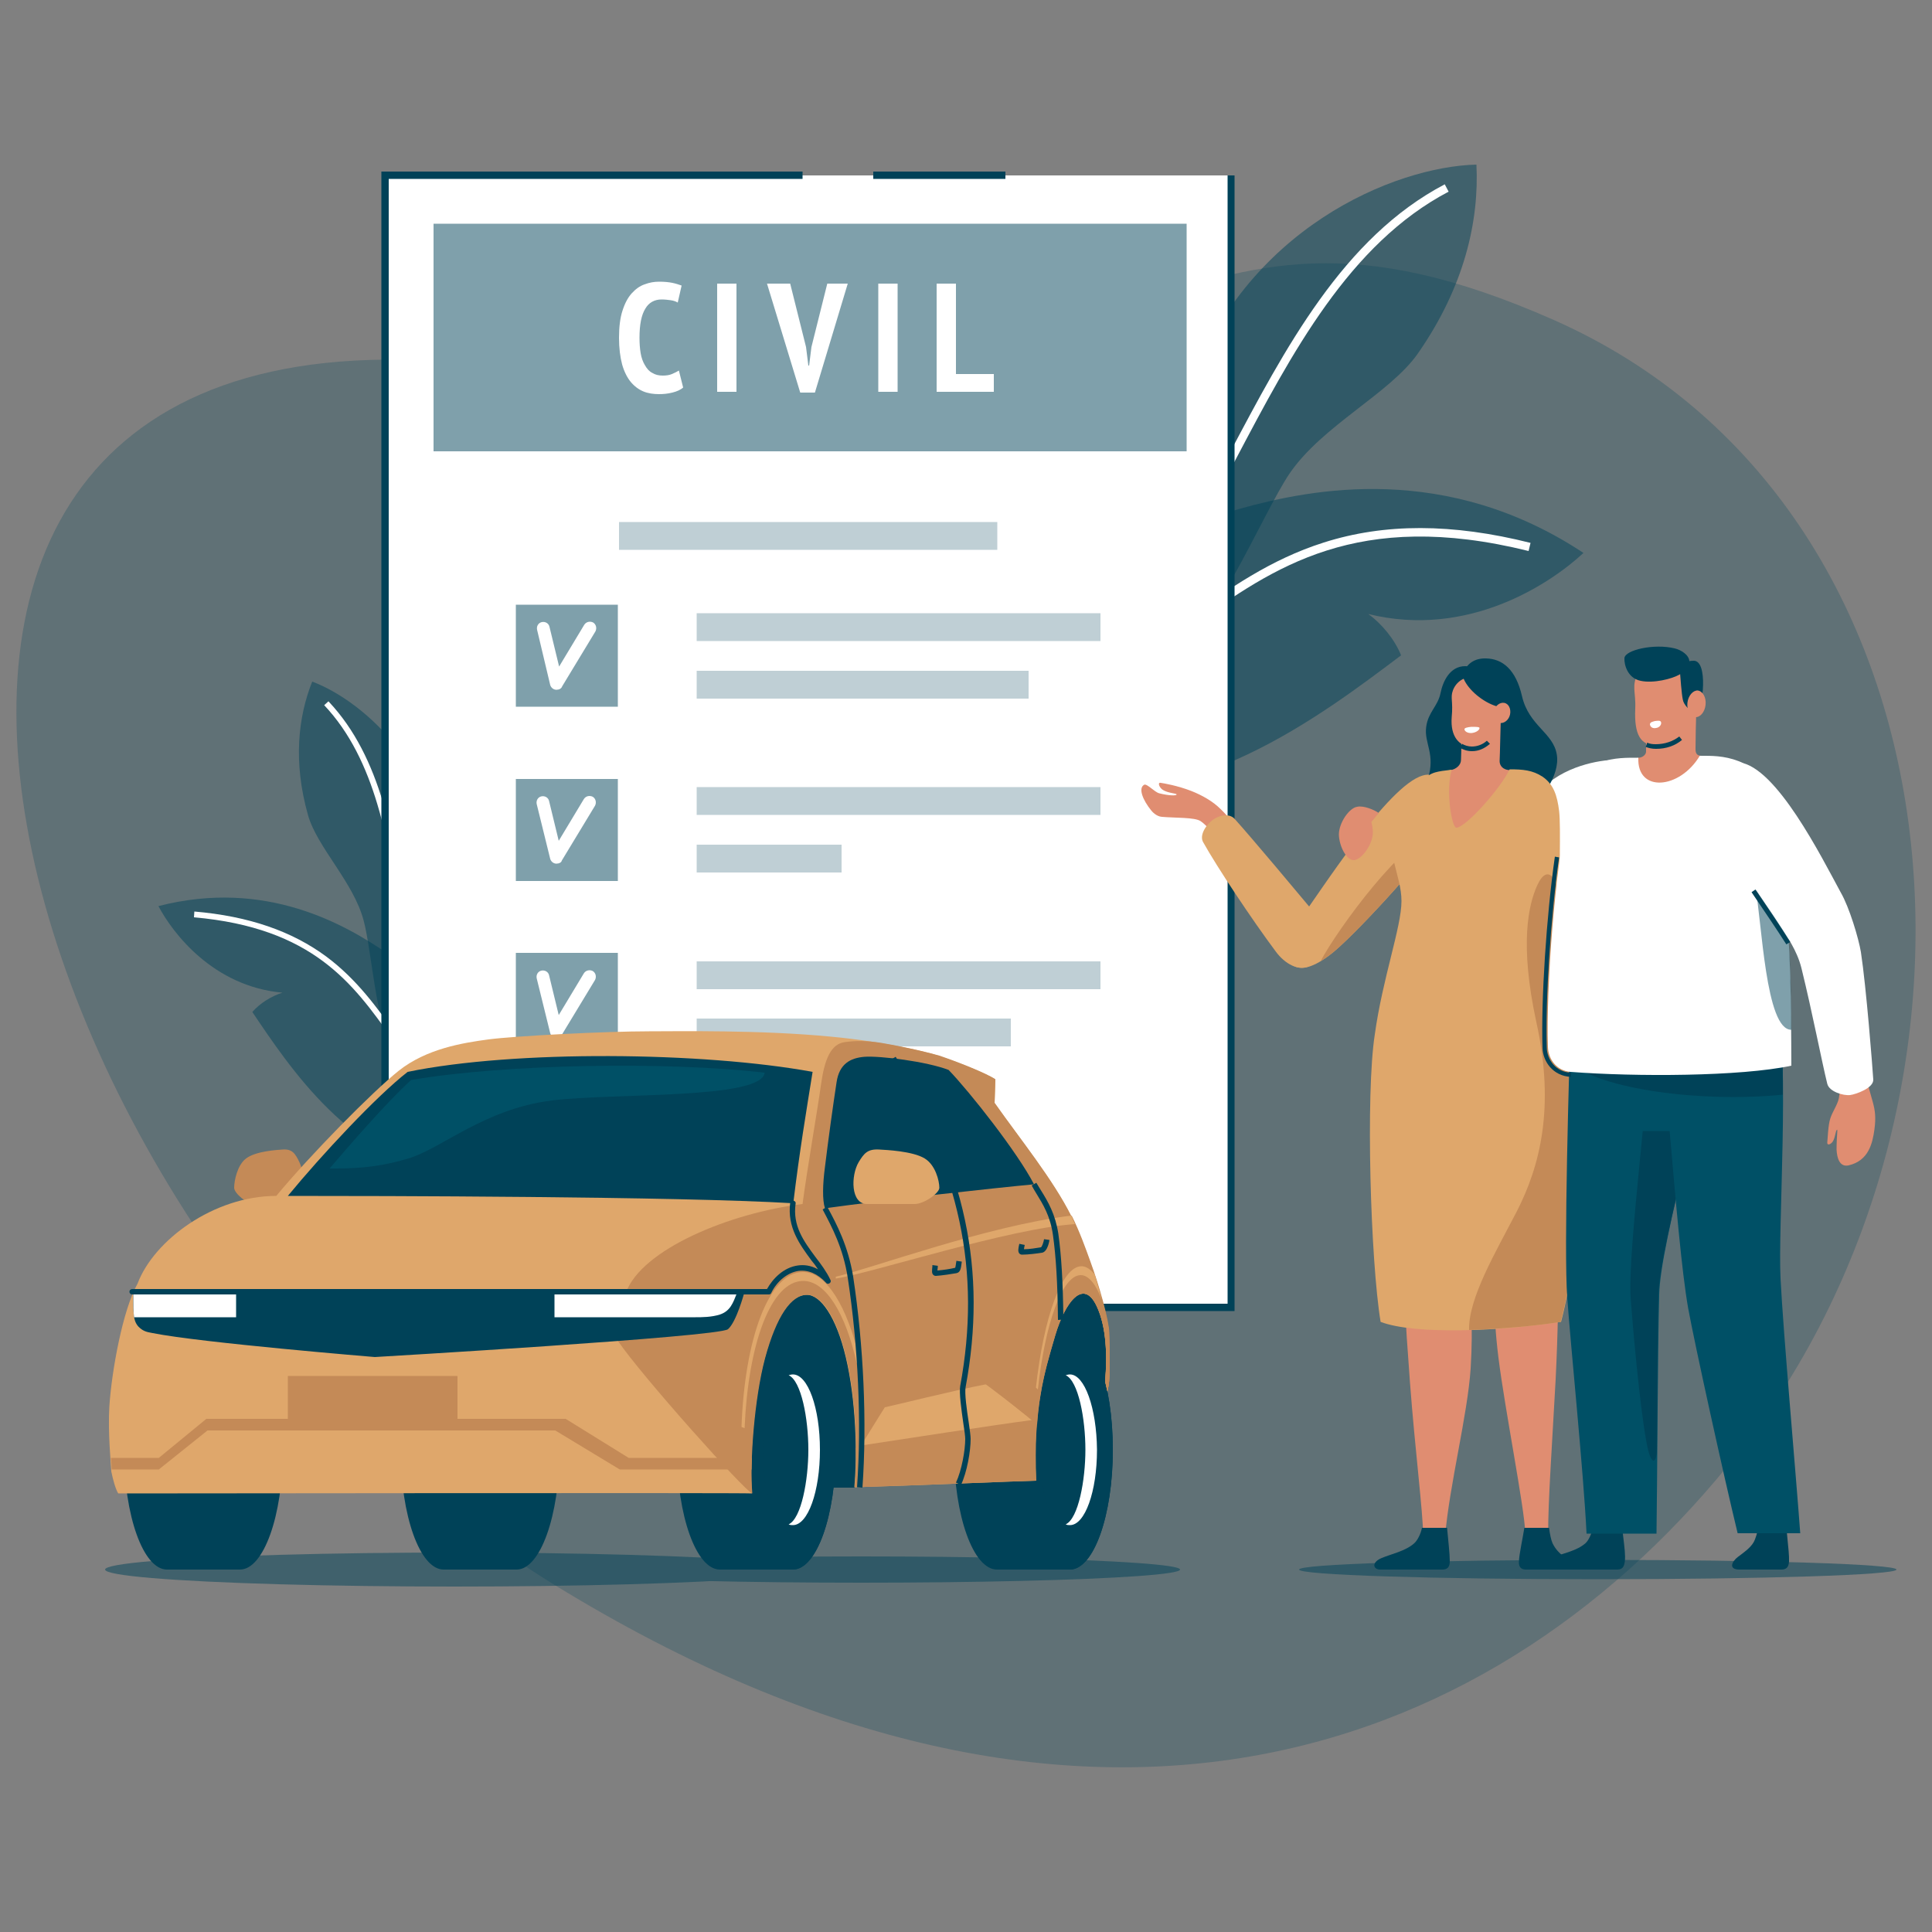 <?xml version="1.0" encoding="UTF-8"?>
<!-- Generator: Adobe Illustrator 28.0.0, SVG Export Plug-In . SVG Version: 6.00 Build 0)  -->
<svg xmlns="http://www.w3.org/2000/svg" xmlns:xlink="http://www.w3.org/1999/xlink" version="1.1" id="Layer_1" x="0px" y="0px" viewBox="0 0 500 500" style="enable-background:new 0 0 500 500;" xml:space="preserve">
<rect x="0" y="0" width="500" height="500" fill="#808080" stroke="none"/>
<style type="text/css">
	.st0{opacity:0.25;}
	.st1{fill:#004258;}
	.st2{opacity:0.5;fill:#004258;}
	.st3{fill:#FFFFFF;}
	.st4{opacity:0.25;fill:#004258;}
	.st5{opacity:0.5;}
	.st6{fill:#C48A57;}
	.st7{fill:#DFA76B;}
	.st8{fill:#005066;}
	.st9{fill:#E08D71;}
</style>
<g>
	<g class="st0">
		<path class="st1" d="M402.1,82.8c-104-45.9-99.9,32.5-276.1,11.8C-73,71.2,0.4,322.1,143.4,410.1c139,85.5,245.4,43.4,306.5-34.2    C522.3,284,510.8,130.9,402.1,82.8z"></path>
	</g>
	<g>
		<path class="st2" d="M307.2,101.8c-14.7,42.7-49.6,71.8-45.6,79c3.2,5.8,22.9,7.6,36.5-3.3c15.8-12.6,28.4-44.2,35.6-54.9    c8.5-12.5,26.1-20.8,33.3-31.2c12.1-17.4,15.8-34.4,15.1-48.8C361,43.1,321.9,59.1,307.2,101.8z"></path>
		<g>
			<path class="st3" d="M271.9,178.2c21.3-8.7,34.3-33.4,48-59.5c14.4-27.3,29.3-55.6,55-69.1l-1-1.9c-26.3,13.8-41.3,42.4-55.9,70     c-13.6,25.8-26.4,50.1-46.9,58.5L271.9,178.2z"></path>
		</g>
		<path class="st2" d="M269,167.3c-12.4,14.8-23.3,29.6,1.8,35.6c36.7,8.8,71.7-18.2,91.8-33.3c-1.6-4-4.9-8.1-8.5-10.7    c25.9,6.4,47.2-7.9,55.7-15.8c-35.5-23.5-70.3-16.6-88.7-11.5C296.2,138.6,281.4,152.6,269,167.3z"></path>
		<g>
			<path class="st3" d="M266.5,181.7c17.1-2.1,29.4-10.8,42.3-20c20.8-14.8,42.4-30.1,86.8-19.1l0.5-2.1     c-20.3-5.1-37.8-5.1-53.5-0.1c-13.9,4.4-24.7,12.1-35.1,19.5c-12.8,9.1-24.8,17.6-41.4,19.6L266.5,181.7z"></path>
		</g>
	</g>
	<g>
		<path class="st2" d="M115.6,230.8c0,30.5,15.8,56.8,11.8,60.5c-3.3,3-16.3-0.2-22.6-10.2c-7.3-11.5-8.4-34.5-10.7-42.9    c-2.6-9.9-12.1-19-14.4-27.3c-3.9-13.8-2.5-25.5,1.1-34.5C94.2,181.4,115.6,200.2,115.6,230.8z"></path>
		<g>
			<path class="st3" d="M121.4,287.3c-11.7-10.2-14.5-28.9-17.6-48.6c-3.2-20.6-6.5-42-19.9-56.2l1.1-1c13.8,14.6,17.1,36.2,20.3,57     c3,19.5,5.8,37.8,17.1,47.7L121.4,287.3z"></path>
		</g>
		<path class="st2" d="M125.6,281c4.7,12.2,8.4,24-9,22.4c-25.4-2.5-41.8-27.4-51.3-41.5c1.9-2.2,4.9-4.1,7.8-5    c-17.9-1.6-28.4-15.4-32.1-22.4c27.9-7.2,48.5,4.9,59.2,12.2C114.6,256.7,121,268.9,125.6,281z"></path>
		<g>
			<path class="st3" d="M124,290.8c-10.5-5.1-16.4-13.4-22.6-22.1c-10-14.1-20.4-28.6-51.2-31.3l0.1-1.5     c14.1,1.2,25.3,5.1,34.2,11.7c7.9,5.9,13.1,13.2,18.1,20.2c6.1,8.6,12,16.7,22.1,21.7L124,290.8z"></path>
		</g>
	</g>
	<rect x="99.7" y="45.4" class="st3" width="218.9" height="292.9"></rect>
	<g>
		<polygon class="st1" points="319.5,339.3 98.7,339.3 98.7,44.4 207.7,44.4 207.7,46.3 100.6,46.3 100.6,337.4 317.7,337.4     317.7,45.4 319.5,45.4   "></polygon>
	</g>
	<g>
		<rect x="226" y="44.4" class="st1" width="34.2" height="1.9"></rect>
	</g>
	<rect x="112.2" y="57.9" class="st2" width="194.9" height="58.9"></rect>
	<g>
		<rect x="133.5" y="156.5" class="st2" width="26.4" height="26.4"></rect>
		<rect x="180.3" y="173.6" class="st4" width="85.9" height="7.2"></rect>
		<rect x="180.3" y="158.7" class="st4" width="104.5" height="7.2"></rect>
		<rect x="133.5" y="201.6" class="st2" width="26.4" height="26.4"></rect>
		<rect x="180.3" y="218.6" class="st4" width="37.5" height="7.2"></rect>
		<rect x="180.3" y="203.7" class="st4" width="104.5" height="7.2"></rect>
		<rect x="133.5" y="246.6" class="st2" width="26.4" height="26.4"></rect>
		<rect x="180.3" y="263.6" class="st4" width="81.3" height="7.2"></rect>
		<rect x="180.3" y="248.8" class="st4" width="104.5" height="7.2"></rect>
		<rect x="160.2" y="135.1" class="st4" width="97.9" height="7.2"></rect>
		<g>
			<path class="st3" d="M144.1,268.6c-0.1,0-0.2,0-0.3,0c-0.7-0.1-1.2-0.6-1.4-1.2l-3.5-14.2c-0.2-0.9,0.3-1.8,1.2-2     c0.9-0.2,1.8,0.3,2,1.2l2.5,10.3l6.5-10.8c0.5-0.8,1.5-1,2.3-0.6c0.8,0.5,1,1.5,0.6,2.3l-8.6,14.2     C145.3,268.3,144.7,268.6,144.1,268.6z"></path>
		</g>
		<g>
			<path class="st3" d="M144.1,223.5c-0.1,0-0.2,0-0.3,0c-0.7-0.1-1.2-0.6-1.4-1.2l-3.5-14.2c-0.2-0.9,0.3-1.8,1.2-2     c0.9-0.2,1.8,0.3,2,1.2l2.5,10.3l6.5-10.8c0.5-0.8,1.5-1,2.3-0.6c0.8,0.5,1,1.5,0.6,2.3l-8.6,14.2     C145.3,223.2,144.7,223.5,144.1,223.5z"></path>
		</g>
		<g>
			<path class="st3" d="M144.1,178.5c-0.1,0-0.2,0-0.3,0c-0.7-0.1-1.2-0.6-1.4-1.2L139,163c-0.2-0.9,0.3-1.8,1.2-2     c0.9-0.2,1.8,0.3,2,1.2l2.5,10.3l6.5-10.8c0.5-0.8,1.5-1,2.3-0.6c0.8,0.5,1,1.5,0.6,2.3l-8.6,14.2     C145.3,178.2,144.7,178.5,144.1,178.5z"></path>
		</g>
	</g>
	<g class="st5">
		<ellipse class="st1" cx="222.9" cy="406.2" rx="82.5" ry="3.4"></ellipse>
		<ellipse class="st1" cx="117.6" cy="406.2" rx="90.4" ry="4.4"></ellipse>
	</g>
	<path class="st1" d="M286,357.6c2-5.2,0.1-25.1-5.8-25.1c-5.8,0-8.9,7.7-11,15.9c-2.2,8.6-2.8,25.1-0.9,34.9L286,357.6z"></path>
	<path class="st6" d="M77.5,300.8c1.6,3.4,1.7,10.8-1.8,10.8c-2.8,0-7.6,0-9.9,0c-1.9,0-5.2-2.8-5.2-4.2c0-1.8,0.8-5.9,3.1-7.6   c2.5-1.9,8-2.2,9.4-2.3C75.6,297.3,76.4,298.5,77.5,300.8z"></path>
	<path class="st1" d="M221.2,385c1.4-5.8,2.1-20.7,1.2-29.8c-1-10.3-3.8-25.1-12.9-25.1c-9.1,0-14.5,14.3-16.3,31.1   c-0.8,7.1,0.1,18.8,1.5,25.3l10.8-1.5H221.2z"></path>
	<path class="st1" d="M133.7,344.2c-4,0-14.9,0-18.9,0c-6.1,0-11.1,13.9-11.1,31c0,17.1,5,31,11.1,31c4,0,14.9,0,18.9,0   c6.1,0,11.1-13.9,11.1-31C144.8,358.1,139.9,344.2,133.7,344.2z"></path>
	<path class="st1" d="M62.1,344.2c-4,0-14.9,0-18.9,0c-6.1,0-11.1,13.9-11.1,31c0,17.1,5,31,11.1,31c4,0,14.9,0,18.9,0   c6.1,0,11.1-13.9,11.1-31C73.2,358.1,68.2,344.2,62.1,344.2z"></path>
	<ellipse class="st1" cx="133.7" cy="375.2" rx="7.8" ry="21.7"></ellipse>
	<ellipse class="st1" cx="62.1" cy="375.2" rx="7.8" ry="21.7"></ellipse>
	<path class="st1" d="M276.9,344.2c-4,0-14.9,0-18.9,0c-6.1,0-11.1,13.9-11.1,31c0,17.1,5,31,11.1,31c4,0,14.9,0,18.9,0   c6.1,0,11.1-13.9,11.1-31C288,358.1,283,344.2,276.9,344.2z"></path>
	<path class="st1" d="M205.2,344.2c-4,0-14.9,0-18.9,0c-6.1,0-11.1,13.9-11.1,31c0,17.1,5,31,11.1,31c4,0,14.9,0,18.9,0   c6.1,0,11.1-13.9,11.1-31C216.3,358.1,211.4,344.2,205.2,344.2z"></path>
	<ellipse class="st1" cx="276.9" cy="375.2" rx="11.1" ry="31"></ellipse>
	<ellipse class="st2" cx="276.9" cy="375.2" rx="7.8" ry="21.7"></ellipse>
	<path class="st3" d="M276.9,355.7c-0.4,0-0.7,0.1-1.1,0.2c3.3,1.5,5.1,11.3,5.1,19.3c0,7.8-1.8,17.8-5.1,19.3   c0.4,0.2,0.7,0.2,1.1,0.2c3.9,0,7-8.7,7-19.5C283.8,364.4,280.7,355.7,276.9,355.7z"></path>
	<ellipse class="st1" cx="205.2" cy="375.2" rx="11.1" ry="31"></ellipse>
	<ellipse class="st2" cx="205.2" cy="375.2" rx="7.8" ry="21.7"></ellipse>
	<path class="st3" d="M205.2,355.7c-0.4,0-0.7,0.1-1.1,0.2c3.3,1.5,5.1,11.3,5.1,19.3c0,7.8-1.8,17.8-5.1,19.3   c0.4,0.2,0.7,0.2,1.1,0.2c3.9,0,7-8.7,7-19.5C212.2,364.4,209.1,355.7,205.2,355.7z"></path>
	<path class="st7" d="M283.9,338.2c2.4,5.2,2.7,12.5,2.1,19.3c0.2,0.8,0.4,1.7,0.6,2.6c0.1-0.5,0.2-1,0.3-1.5   c0.4-2.4,0.3-8.5,0.1-13.4c-0.1-3.5-2.7-12.5-4.9-18.5c-1.3-3.6-2.8-7.8-4.8-11.8c-4.8-9.6-13.2-19.9-19.9-29.4   c0.1-2.3,0.1-3.9,0.2-6.1c-2.3-1.6-10-4.6-14.5-6.1c-3-1-14-3.7-27.9-5c-18.4-1.8-39.9-1.4-47.2-1.4c-11.3,0-34.8,1.2-41.6,2.1   c-6.7,0.9-16,2.4-23.2,8.1c-6.9,5.5-23,21.9-31.7,32.4c-16.2,0-31.7,11.5-35.9,22.7c-3.8,6.7-6.7,22.5-7.3,31.8   c-0.4,6.5,0.4,14.9,0.5,16.8c0.4,2,1.1,4.6,1.8,5.7c13,0,162.4-0.2,164,0c-0.7-7.7,0.4-24.5,3.3-35c2.9-11,6.7-16.4,10.9-16.4   c3.5,0,7.6,5.6,10.1,16.2c2.6,11,3,24.6,2.2,33.6c14.3-0.4,42.2-1.6,47-1.7c-0.8-19,2-27.6,4.9-37.6   C275.6,337.1,280.4,330.5,283.9,338.2z"></path>
	<path class="st1" d="M205.3,311.4c-30.4-1.8-107.9-1.9-130.8-1.9c8.8-10.7,23-25.9,31-32.1c27.7-5.7,76.5-5.2,104.8,0   C208.7,287.4,206.9,298,205.3,311.4z"></path>
	<rect x="74.5" y="356.1" class="st6" width="43.9" height="11.1"></rect>
	<path class="st6" d="M286.9,358.6c-0.1,0.5-0.2,1-0.3,1.5c-0.2-0.9-0.4-1.7-0.6-2.6c0.6-6.8,0.3-14.1-2.1-19.3   c-3.5-7.7-8.3-1.1-10.8,7.4c-2.9,10-5.7,18.6-4.9,37.6c-4.8,0.1-32.7,1.3-47,1.7c0.8-9,0.4-22.6-2.2-33.6   c-2.5-10.6-6.5-16.2-10.1-16.2c-4.1,0-7.9,5.4-10.9,16.4c-2.8,10.5-4,27.2-3.3,35c-1.6-0.2-28.8-30.6-34.8-39.5   c0.5-3.9,1.4-8.5,2.1-12.5c4.1-11.2,26.9-20.6,45.7-22.9c1.1-8.5,3.9-24.5,4.8-31.1c0.9-6.3,2.5-10.3,6.1-10.8   c2.9-0.4,5.7-0.4,9.5,0.2c0,0,0,0,0,0c7.5,1.3,13,2.7,15,3.3c4.5,1.5,12.1,4.5,14.5,6.1c-0.1,2.3-0.1,3.8-0.2,6.1   c6.7,9.5,15.1,19.8,19.9,29.4c2,4,3.5,8.2,4.8,11.8c2.2,6,4.8,15,4.9,18.5C287.2,350.1,287.3,356.2,286.9,358.6z"></path>
	<path class="st1" d="M245.5,276.9c5.5,5.7,17.8,21.3,22.1,29.6c-9.8,0.9-38.9,4.1-54.1,6.2c-0.7-2.1-0.6-6.2,0-10.7   c0.9-7.4,2.1-16,3-21.9c0.7-4.8,3.6-6.3,7.2-6.6C227.7,273.2,239.8,274.7,245.5,276.9z"></path>
	<path class="st7" d="M222.2,300.8c-2,3.4-2.1,10.8,2.2,10.8c3.5,0,9.5,0,12.3,0c2.4,0,6.4-2.8,6.4-4.2c0-1.8-1-5.9-3.8-7.6   c-3.1-1.9-10-2.2-11.7-2.3C224.5,297.3,223.6,298.5,222.2,300.8z"></path>
	<path class="st1" d="M34.5,334.6c9.4,0,158.1,0,158.1,0s-2,7.5-4.2,9.4c-2.5,2-91.4,7.2-91.4,7.2S52,347.5,39.5,345   c-1.8-0.3-2.6-0.6-3.7-1.7C34.4,341.7,34.5,339.8,34.5,334.6z"></path>
	<path class="st3" d="M143.5,334.6v6.3c0,0,26.9,0,36.5,0c1.6,0,4.1,0,6.3-0.7c2.7-0.9,3.4-3,4.4-5.5   C187.4,334.6,143.5,334.6,143.5,334.6z"></path>
	<path class="st3" d="M61.1,334.6v6.3c0,0-17.4,0-26.4,0c-0.2-1.4-0.2-3.3-0.2-6.3H61.1z"></path>
	<path class="st6" d="M194.6,377.3c0,1-0.1,2.1-0.1,3h-34.1l-16.7-10.1h-90l-12.6,10.1H28.9c0-0.7-0.1-1.7-0.2-3h12.4l12.3-10.1h93   l16.3,10.1H194.6z"></path>
	<path class="st6" d="M268.4,367.5c-0.1,1-0.2,2-0.2,3c-10.1,1.5-36.3,5.4-46.7,7c0-0.1,0-0.2,0-0.2v0c0-0.8,0-1.7-0.1-2.6l0.1,0   C230.9,373,257.4,368.9,268.4,367.5z"></path>
	<path class="st8" d="M142.8,284.8c-17.5,2.2-28.6,12.5-37.1,15c-8.9,2.7-15.6,2.6-20.4,2.6c4.8-5.6,14.7-17.1,21.1-22.9   c24.6-4.2,66.4-4.8,91.5-1.9C197.1,284.6,158.8,282.8,142.8,284.8z"></path>
	<path class="st7" d="M267.1,367.5c-2.8-2.2-9.2-7.3-11.7-9.3c-9.7,1.9-23.5,5.4-26.4,6c-0.8,1.2-4.7,7.6-6.2,9.9   C233.4,372.5,256.5,368.9,267.1,367.5z"></path>
	<path class="st6" d="M286.9,358.6c-0.1,0.5-0.2,1-0.3,1.5c-0.2-0.9-0.4-1.7-0.6-2.6c0.6-6.8,0.3-14.1-2.1-19.3   c-3.5-7.7-8.3-1.1-10.8,7.4c-2.1,7.1-4,13.4-4.7,23.1c-14.2-12.1-37.1-27.1-52-37.8v-0.5c8.6-1.9,38.9-13.1,60.9-15.8   c0,0,0,0.1,0.1,0.1c2,4,3.5,8.2,4.8,11.8c2.2,6,4.8,15,4.9,18.5C287.2,350.1,287.3,356.2,286.9,358.6z"></path>
	<path class="st7" d="M278.2,316.8c-17.1,1.1-52.3,12.6-61.9,14.1v-0.5c8.6-1.9,38.9-13.1,60.9-15.8c0,0,0,0.1,0.1,0.1   C277.6,315.5,277.9,316.2,278.2,316.8z"></path>
	<g>
		<path class="st1" d="M248.7,384.3l-1.3-0.6c1.5-3.2,2.4-8.4,2.4-11.3c0-0.6-0.2-2.3-0.5-4.1c-0.5-3.5-1.1-7.8-0.8-9.6    c5.5-29.8-0.1-55.8-17.9-84.5l1.2-0.7c18.1,29,23.7,55.3,18.1,85.5c-0.3,1.5,0.3,5.9,0.8,9.1c0.3,2,0.5,3.6,0.5,4.3    C251.2,375.5,250.3,380.9,248.7,384.3z"></path>
	</g>
	<g>
		<path class="st1" d="M199,335H34.2c-0.4,0-0.7-0.3-0.7-0.7c0-0.4,0.3-0.7,0.7-0.7h164.3c1.5-2.7,4.3-5.6,8-6.1    c1.4-0.2,3.2-0.1,5.2,1c-0.5-0.8-1.1-1.6-1.7-2.3c-3.1-4.2-6.3-8.6-5.5-14.9c0.1-0.4,0.4-0.7,0.8-0.6c0.4,0.1,0.7,0.4,0.6,0.8    c-0.8,5.8,2.1,9.7,5.2,13.9c1.4,1.8,2.8,3.7,3.8,5.8c0.2,0.3,0.1,0.7-0.2,0.9c-0.3,0.2-0.7,0.2-0.9-0.1c-2.2-2.4-4.7-3.4-7.1-3.1    c-2.8,0.4-5.6,2.6-7.1,5.7C199.5,334.9,199.2,335,199,335z"></path>
	</g>
	<g>
		<path class="st1" d="M242.2,330.2c-0.3,0-0.5-0.1-0.7-0.3c-0.4-0.4-0.3-1.1-0.2-2.2l0-0.3l1.4,0.2l0,0.3c0,0.3-0.1,0.6-0.1,0.9    c1.4-0.1,3.4-0.4,4.6-0.7c0.1-0.2,0.2-1.1,0.3-1.7l0-0.1l1.4,0.2l0,0.1c-0.2,1.6-0.3,2.7-1.4,2.9    C246.4,329.7,243.8,330.1,242.2,330.2C242.2,330.2,242.2,330.2,242.2,330.2z"></path>
	</g>
	<g>
		<path class="st1" d="M264.6,324.7c0,0-0.1,0-0.1,0c-0.3,0-0.5-0.1-0.7-0.3c-0.4-0.5-0.3-1.2,0-2.5l1.4,0.3l0,0    c-0.1,0.5-0.2,0.9-0.2,1.1c1.4,0,3.2-0.3,4.4-0.5c0.3-0.2,0.7-1.4,0.8-2.1l1.4,0.2c0,0-0.4,3-1.9,3.3    C268.4,324.4,266.1,324.7,264.6,324.7z"></path>
	</g>
	<path class="st7" d="M207.8,329.2c-8.9,0-15.1,17.5-15.9,40.1l0.8,0.3c0.9-21.5,6.7-38.1,15.2-38.1c5.8,0,11,8.5,13.8,21.3l0.7-1.2   C219.3,338.2,213.9,329.2,207.8,329.2z"></path>
	<g>
		<path class="st1" d="M223.2,385l-1.4-0.1c1.2-16.8,0.3-36.5-2.4-54.2c-1.2-7.8-4.2-13.3-6.3-17.3l-0.2-0.4l1.2-0.7l0.2,0.4    c2.2,4.1,5.2,9.7,6.5,17.7C223.5,348.2,224.4,368.1,223.2,385z"></path>
	</g>
	<path class="st7" d="M285.1,336.3c-1.5-4-3.4-6.3-5.4-6.3c-4.8,0-9.2,12.4-11.1,29.6l-0.5-0.5c2-18.2,6.7-31.4,11.8-31.4   c1.2,0,2.3,0.8,3.4,2.1C283.9,332,284.6,334.2,285.1,336.3z"></path>
	<g>
		<path class="st1" d="M273.8,341.6c-0.1-9.5-0.5-16.3-1.3-22c-0.7-4.9-2.5-7.8-4.4-10.9c-0.4-0.6-0.7-1.2-1.1-1.9l1.2-0.7    c0.4,0.6,0.7,1.2,1.1,1.8c2,3.2,3.8,6.3,4.6,11.4c0.8,5.8,1.2,12.6,1.3,22.2L273.8,341.6z"></path>
	</g>
	<path class="st2" d="M490.8,406.2c0,1.4-34.6,2.5-77.3,2.5s-77.3-1.1-77.3-2.5c0-1.4,34.6-2.5,77.3-2.5S490.8,404.8,490.8,406.2z"></path>
	<g>
		<path class="st9" d="M315.8,209.3c-1.9-1.9-4.7-3.5-7.5-4.6c-3.6-1.4-7.2-2-7.9-2.1c-0.9-0.2-0.4,1.2,0.5,1.8    c1.4,0.9,3.6,0.9,3.6,1.2c0,0.4-2.2,0.3-4.5-0.3c-1.2-0.3-3.2-2.6-3.9-2.2c-1.6,0.9-0.3,4,1.8,6.6c0.3,0.4,1.4,1.6,2.8,1.7    c3.5,0.3,8.5,0.1,10,1.1c1.7,1.1,4.4,4.5,6.4,6.9c1.8,2.2,7.2-0.3,4.4-3.6C319.8,213.7,317.6,211,315.8,209.3z"></path>
		<path class="st7" d="M333.5,248.9c2.2,2.5,5.6,2.1,10.7-1.8c5.5-4.1,23.4-23.6,27.1-29.6c4.2-6.8,3.7-18.8-3.1-16.8    c-9.1,2.6-26.4,30-32.3,38C332.4,243.4,332,247.1,333.5,248.9z"></path>
		<path class="st7" d="M339.3,249.8c3.3-2,5-8.6,1.6-12.7c-5.1-6.1-16.8-20.1-21.4-25.2c-1.1-1.2-3.3-1.2-5.2,0    c-2.2,1.4-4,4.3-2.9,6.1c3.5,6.3,12.6,20,18.8,28.3C332.4,249.3,336.2,251.7,339.3,249.8z"></path>
		<path class="st6" d="M341.8,248.7c0.8-0.4,1.6-1,2.4-1.6c5.5-4.1,23.4-23.6,27.1-29.6c0.5-0.8,0.9-1.7,1.3-2.6    C363.7,216.3,346,240.7,341.8,248.7z"></path>
		<path class="st9" d="M364.9,357.8c1.3,17.3,3.4,33.8,3.4,39.5c0,4.5,5.3,5,5.7,0.2c1.1-13.1,5.8-31.3,6.6-43.3    c0.7-11.3,0-19-0.7-26c-5.8,0-11.3,0-16.2,0C363.4,335.6,363.5,339,364.9,357.8z"></path>
		<path class="st9" d="M387.8,351.4c1.6,12.9,6.8,39.3,6.9,45c0.1,3.1,2.5,3.8,3.3,3.8c0.9,0,2.7-1.1,2.7-3.8    c-0.2-5.6,1.2-26.4,1.9-39.4c0.6-12.1,0.8-23.6,0.5-29c-5.1,0-10.5,0-15.6,0C387.1,333.1,386.1,337.7,387.8,351.4z"></path>
		<g>
			<path class="st1" d="M461,406.2c-2.9,0-6,0-10.8,0c-3,0-2-2.1-0.4-3.3c1.2-0.9,3.1-2.2,4-3.7c1.1-1.9,1.7-6.2,2-8.7     c0.2-1.7,6.4-2.2,6.4,0.8c-0.1,4.6,0.9,9.8,0.8,12.8C462.9,405.5,462.4,406.2,461,406.2z"></path>
		</g>
		<path class="st3" d="M375.3,251c2.4,2.7,6.2,2.2,11.7-1.9c6-4.5,25.7-25.9,29.8-32.4c4.6-7.4,6.1-20,0.4-20    c-2.5,0-12.9,1.3-18.9,8.3c-8.9,10.5-16.5,29.7-20.4,35C374.1,245.1,373.6,249.1,375.3,251z"></path>
		<path class="st1" d="M369.5,201.7c-2.2,6.9,0.7,8.6,3.5,8.6c6.3,0,10.8-7.2,10.3-15.1c-0.3-4.7-2.9-8.7-1.3-12.2    c1.6-3.7,1.1-10.6-2.8-10.6c-4,0-5.8,4-6.4,7c-0.7,3.4-3.2,4.9-3.7,8.7C368.5,192.4,371.6,195.1,369.5,201.7z"></path>
		<path class="st1" d="M387,189.4c-0.3,4.8-0.4,6.7-0.6,10.8c-0.4,5.9,4.3,10,8,9c4.3-1.2,9.4-8.6,8.5-13.9c-0.9-5.7-7.2-7.4-9-15.1    c-1.6-7-5.1-9.7-9.3-9.8c-6.4-0.2-7.3,6.7-5.3,9.2C381.5,182.3,387.3,183.8,387,189.4z"></path>
		<path class="st9" d="M376.3,215.9c-3,0-3.5-12.4-2.4-15.4c0.3-1,0.8-1.1,1.5-1.2c1.4-0.2,2.7-1.3,2.7-2.6c0.1-2.2,0.1-5.5,0.2-7    c0.1-4,10.1-6.1,10.1-3.5c-0.1,2.7-0.2,8.8-0.3,10.8c0,1,0.7,2.3,2.8,2.3c0.8,0,0.8,0.8,0.2,1.9    C388.9,205.5,379.8,215.9,376.3,215.9z"></path>
		<path class="st9" d="M388.2,183.3c0.2,4-2.3,10.1-7.3,10c-3.2-0.1-5.6-2.6-5.2-7.7c0.4-4.2-0.4-5,0.3-6.9c0.7-2,3.1-4.4,6.8-3    C385.8,177,388,179.5,388.2,183.3z"></path>
		<path class="st1" d="M386.8,175.2c3.3,2.5,5.1,5.8,4,7.2c-1.1,1.4-4.7,0.5-8-2c-3.3-2.5-5.1-5.8-4-7.2    C379.9,171.7,383.5,172.7,386.8,175.2z"></path>
		<path class="st9" d="M390.8,184.9c-0.3,1.4-1.5,2.4-2.7,2.2c-1.2-0.2-1.9-1.6-1.5-3c0.3-1.4,1.5-2.4,2.7-2.2    C390.4,182.1,391.1,183.4,390.8,184.9z"></path>
		<path class="st3" d="M379,188.7c0,0.6,0.9,1.1,1.9,1c1-0.1,2-0.7,2-1.3c0-0.3-1.1-0.3-2.1-0.3C379.7,188.2,379,188.4,379,188.7z"></path>
		<path class="st7" d="M357.3,342.1c8.9,3.4,31.2,2.4,46.7,0c5.3-20,6.8-55.6,5.2-74.4c-1.3-15.3-5-28.5-5.4-34.5    c-0.4-5.4,0.2-19.1-0.3-23.3c-0.5-4-1.4-6.9-4.3-8.9c-2.6-1.7-5.1-1.9-8.5-1.9c-2.4,5-11.4,15.1-13.8,15.1c-1.2,0-2.8-9.7-1.2-15    c-1.8,0.2-3.3,0.4-4.3,0.7c-4.9,1.4-9,10.1-10.3,13.5c-2.8,7.1,1.6,13,1.6,19.8c0,6.7-4.9,20-6.9,34.5    C353.4,283,354.7,326.4,357.3,342.1z"></path>
		<g>
			<path class="st1" d="M381,194.4c0,0-0.1,0-0.1,0c-1.2,0-2.3-0.4-3.1-0.9l0.6-1c0.6,0.4,1.6,0.7,2.5,0.7c1.4,0,2.8-0.5,3.9-1.5     l0.8,0.8C384.2,193.7,382.7,194.4,381,194.4z"></path>
		</g>
		<g>
			<path class="st1" d="M418.5,406.2c-2.9,0-10.9,0-15.7,0c-4.8,0-3-2.2-0.4-3.3c2.3-1,5.6-1.5,7.9-3.5c1.7-1.5,2.7-6.4,3-8.9     c0.2-1.7,6.6-1.2,6.4,0.8c-0.4,3.1,1.2,10,0.8,12.8C420.3,405.5,419.9,406.2,418.5,406.2z"></path>
		</g>
		<path class="st9" d="M346.5,216c0.1,3.1,2,6.7,3.9,6.6c2-0.1,4.9-4.1,4.9-7.2c0-0.7-0.2-2.1-0.4-2.7c0.4-0.4,1.5-1.8,1.9-2.3    c-1.1-0.8-3.9-2-5.6-1.6C349.2,209.1,346.5,212.9,346.5,216z"></path>
		<path class="st6" d="M380.2,344.2c8.3-0.3,16.9-1,23.7-2.1c5.3-20,6.8-55.6,5.2-74.4c-1.3-15.3-5-28.5-5.4-34.5    c-0.4-5.4-3.1-10.2-5.9-4c-2.2,4.9-4.6,15-0.2,35.3c4.9,22.2,0.9,37.4-5.1,49.1C387,324.2,380,336,380.2,344.2z"></path>
		<g>
			<path class="st9" d="M485.1,292.3c0.4-3,0.2-4.8-0.4-7c-0.5-1.9-1.7-5.8-2-7.6c-0.5-3.1-6-3.3-6.2-0.1c-0.2,2.7-0.3,5.1-0.6,6.6     c-0.3,1.6-1.7,3.6-2.2,5.2c-0.6,1.7-0.7,5.5-0.8,6.2c-0.1,0.8,0.6,0.7,1.2,0.1c0.7-0.7,0.9-2.5,1.1-3c0.2-0.4,0.3-0.5,0.3,0     c-0.1,1.4-0.2,3.1-0.2,4.8c0.1,2.2,0.8,4.6,3.1,4.1C483.6,300.4,484.6,295.9,485.1,292.3z"></path>
		</g>
		<path class="st9" d="M428.7,203.9c-6,0-6.4-7.8-4.7-7.8c1.1,0,2-0.8,2-1.6c0-0.5,0-1.2,0-2c0-1,0-2.1,0.1-3.3    c0.1-5.1,12.9-8.8,12.9-5.6c-0.1,2.9-0.2,8.1-0.2,10.2c0,1,0.2,1.8,1.6,1.8c1.1,0-0.7,3.2-2.3,4.6    C435.2,202.8,433.1,203.9,428.7,203.9z"></path>
		<path class="st9" d="M438.1,185.8c-1.1,4.3-4.8,7.1-9.5,7.1c-4,0-5.7-2.7-5.4-9.5c0.2-4.4-1.1-6,0.8-9.2c2.4-4.1,9.9-4.2,13-0.5    C440.1,177.5,439.1,181.9,438.1,185.8z"></path>
		<path class="st1" d="M434.6,174.6c-1.9,1.1-6.7,2.3-10,1.6c-3.4-0.7-4.3-4.2-4.2-5.9c0.2-2.1,7.7-3.8,13-2.5    c1.7,0.4,3.7,1.7,3.8,3.3C437.5,172.4,436.1,173.8,434.6,174.6z"></path>
		<path class="st1" d="M439,184.9c-1.7-0.9-3.3-2.5-3.5-3.9c-0.3-1.4-0.6-5.4-0.8-8c-0.1-1.2,1.8-2,3.6-2    C442.1,170.9,440.8,183.2,439,184.9z"></path>
		<path class="st9" d="M436.7,181.9c-0.2,1.9,0.7,3.5,2,3.7c1.3,0.1,2.5-1.3,2.7-3.2c0.2-1.9-0.7-3.5-2-3.7    C438.2,178.6,436.9,180,436.7,181.9z"></path>
		<path class="st3" d="M427,187.5c0.1,0.7,0.8,1.1,1.6,0.9c0.8-0.1,1.4-0.8,1.3-1.4s-0.7-0.5-1.6-0.4    C427.6,186.8,427,186.9,427,187.5z"></path>
		<path class="st8" d="M446.5,257h-39.8c-0.7,21.6-2,66.4-1.1,78.8c0.8,11.6,4.2,44.9,5,61.1c4.1,0,13.8,0,18.1,0    c0.2-11.8,0.3-48.3,0.7-61.8C429.6,321.7,442.4,278,446.5,257z"></path>
		<path class="st1" d="M446.5,257H428c-0.7,21.6-6.8,66.4-6,78.8c0.5,6.9,2.3,27.7,4.1,37.4c1.2,6.7,2.6,5.3,2.7,2.3    c0.1-14.2,0.2-31.5,0.4-40.4C429.6,321.7,442.4,278,446.5,257z"></path>
		<path class="st8" d="M460.8,330.9c-0.7-13.8,2.4-54.4-0.9-74h-40.6c0.8,11.7,2.6,27,3.7,35.8c2.3,0,5.8,0,9.1,0    c1.6,18.4,3.1,36.2,4.8,45.9c1.7,9.3,9.3,43.8,12.8,58.2c4.7,0,11.9,0,16.2,0C464.8,381.7,461.5,344.8,460.8,330.9z"></path>
		<path class="st1" d="M406.4,275.1c8,6.8,33.7,10.3,55,8.2c0-10-0.4-19.5-1.5-26.3h-53.2C406.5,262,406.4,268.3,406.4,275.1z"></path>
		<path class="st3" d="M450,197c-3.9-1.5-7.2-1.4-10.1-1.4c-5.2,8.7-16.3,9.6-15.9,0.5c-2.7,0-6.3-0.1-9.8,1.2    c-3.8,1.4-7,6.6-8.4,12.8c-3.4,14.7-5.7,45.4-5.2,60.8c0.1,3.4,2.4,6.2,5.8,6.5c17,1.3,44.1,1.2,57.2-1.6    c-0.1-13.8,0.3-48.6-5.8-66.9C455.9,202.8,454.1,198.5,450,197z"></path>
		<path class="st2" d="M463.6,266.5c-6.7,0.1-7.6-27.9-9.4-37.5c-2-10.9-2.2-15.6,2.7-15.6c0.7,0,1.6,0.4,2.5,1.1    C463,229.8,463.5,251.9,463.6,266.5z"></path>
		<path class="st3" d="M481.6,246.4c1.4,9.2,3,29.8,3.2,33c0.1,2.2-4.5,3.8-6,4c-1.8,0.2-5.4-0.9-5.9-2.9c-1.5-6.1-3.8-18.2-6.7-30    c-1.2-4.7-3.8-8.2-5.7-11.2c-4.3-6.7-12.3-17.4-15.2-23.6c-3.2-7.1-2.2-19.2,4.8-18.4c9.6,1.1,21.3,24.5,26.3,33.7    C478.6,234.8,481,242.8,481.6,246.4z"></path>
		<g>
			<path class="st1" d="M428.6,193.8C428.6,193.8,428.6,193.8,428.6,193.8c-1.1,0-1.9-0.2-2.7-0.5l0.4-1.1c0.6,0.3,1.3,0.4,2.2,0.4     c2.3,0,4.4-0.7,6.1-2l0.7,0.9C433.5,193,431.2,193.8,428.6,193.8z"></path>
		</g>
		<g>
			<path class="st1" d="M462.3,244.4c-2.3-3.6-5.2-7.9-9-13.5l1-0.7c3.8,5.6,6.7,9.9,9,13.6L462.3,244.4z"></path>
		</g>
		<path class="st1" d="M368,395.4c-0.3,1.6-1.2,3.3-2,4c-2.2,2-6,2.8-8.4,3.8c-2.7,1.1-2.3,3-0.4,3c4.8,0,13.1,0,16,0    c1.4,0,2-0.6,2-2.2c0-1.8-0.4-5.4-0.7-8.6H368z"></path>
		<path class="st1" d="M404.8,402.9c-1.3-1-2.2-1.9-3-3.5c-0.4-0.9-0.7-2.4-0.9-4h-6.4c-0.5,3.1-1.3,6.7-1.4,8.6    c-0.1,1.4,0.4,2.2,1.8,2.2c2.9,0,4.8,0,9.6,0C407.2,406.2,406.1,404,404.8,402.9z"></path>
		<g>
			<path class="st1" d="M406.6,278.7c-4.7-0.2-7.3-4-7.4-7.5c-0.4-12.4,1-34.1,3.2-49.5l1.1,0.2c-2.2,15.3-3.6,37-3.2,49.3     c0.1,3,2.3,6.3,6.3,6.4L406.6,278.7z"></path>
		</g>
	</g>
	<g>
		<path class="st3" d="M176.8,100.3c-0.7,0.6-1.6,1-2.8,1.3c-1.2,0.3-2.3,0.4-3.5,0.4c-1.4,0-2.8-0.2-4-0.7    c-1.2-0.5-2.3-1.3-3.3-2.5c-0.9-1.1-1.7-2.7-2.2-4.5c-0.5-1.9-0.8-4.2-0.8-6.9c0-2.8,0.3-5.2,0.9-7c0.6-1.9,1.4-3.4,2.4-4.5    c1-1.1,2.1-1.9,3.3-2.3c1.3-0.5,2.5-0.7,3.8-0.7c1.3,0,2.4,0.1,3.4,0.3c1,0.2,1.8,0.5,2.4,0.7l-1,4.4c-0.5-0.3-1.1-0.5-1.8-0.6    c-0.7-0.1-1.5-0.2-2.4-0.2c-1.8,0-3.3,0.8-4.2,2.4c-1,1.6-1.5,4.1-1.5,7.5c0,1.5,0.1,2.8,0.3,4c0.2,1.2,0.6,2.3,1.1,3.1    c0.5,0.9,1.1,1.6,1.9,2c0.8,0.5,1.7,0.7,2.7,0.7c0.9,0,1.7-0.1,2.4-0.4c0.7-0.3,1.3-0.6,1.8-0.9L176.8,100.3z"></path>
		<path class="st3" d="M185.6,73.4h5v28h-5V73.4z"></path>
		<path class="st3" d="M208.6,89.8l0.6,4.8h0.2l0.6-4.8l4.1-16.4h5.3l-8.5,28.2h-3.8l-8.6-28.2h6L208.6,89.8z"></path>
		<path class="st3" d="M227.3,73.4h5v28h-5V73.4z"></path>
		<path class="st3" d="M257.3,101.4h-14.9v-28h5v23.4h9.8V101.4z"></path>
	</g>
</g>
</svg>
